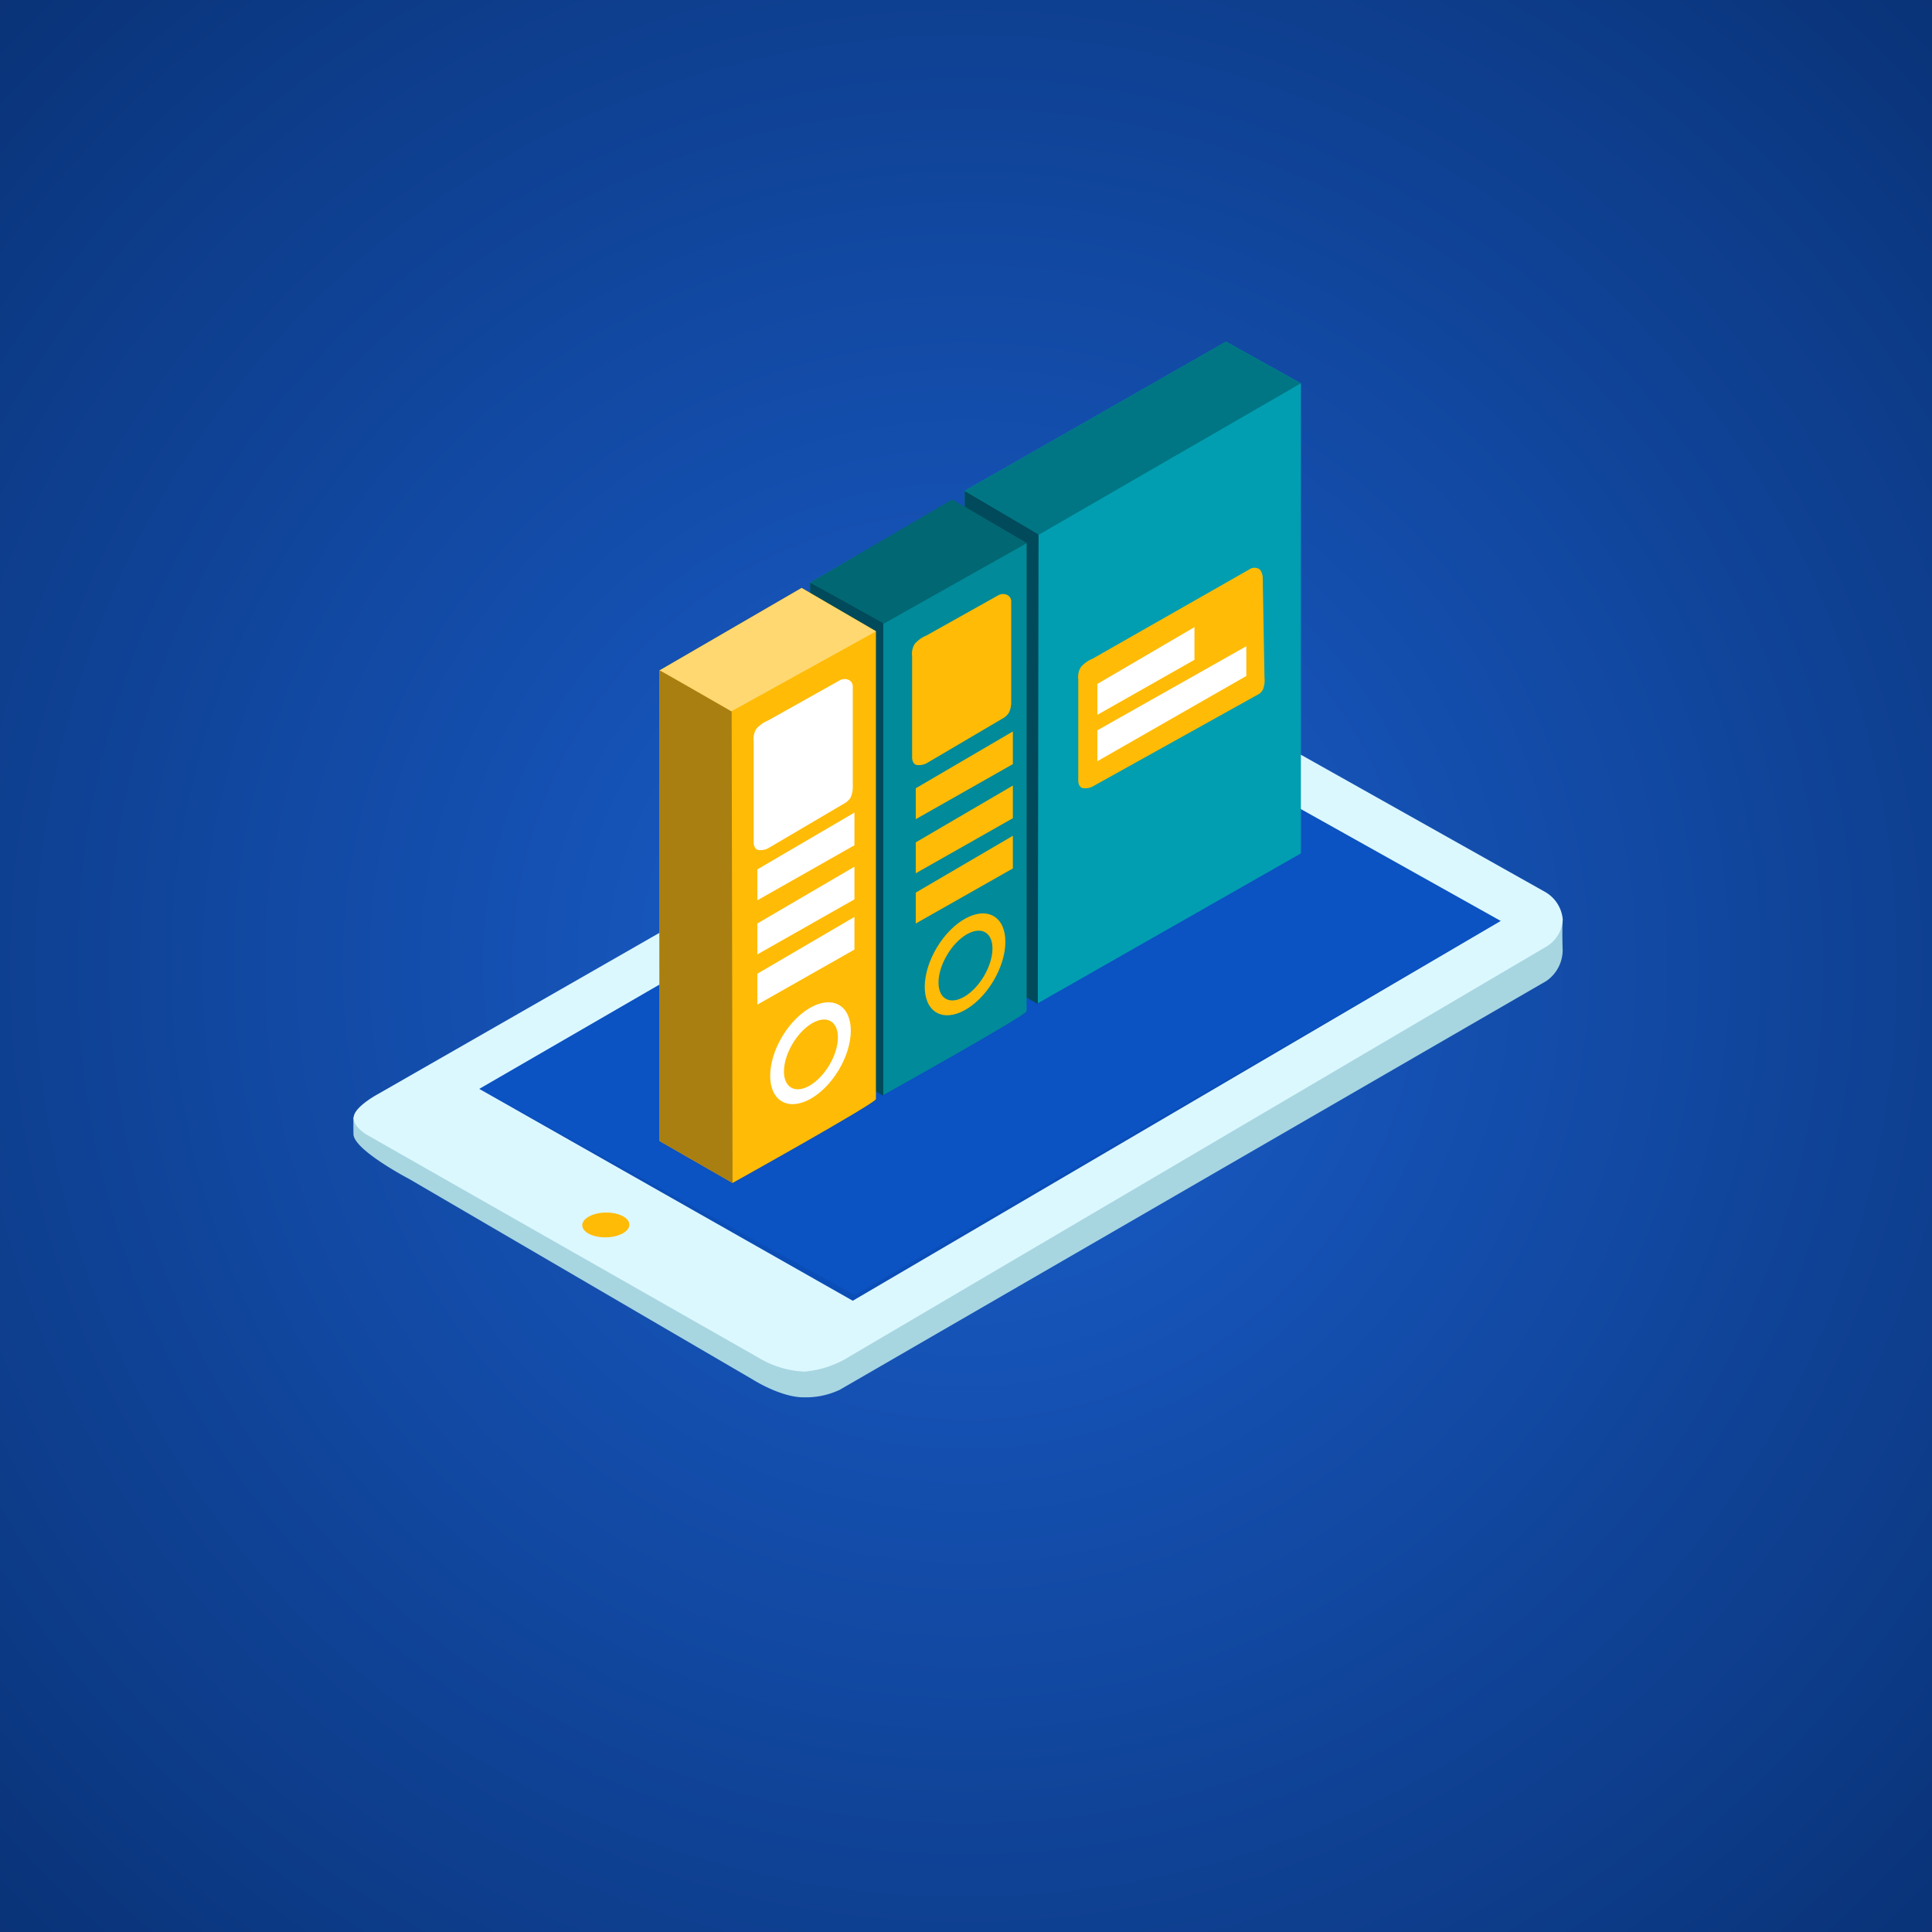 <?xml version="1.0" encoding="UTF-8"?> <svg xmlns="http://www.w3.org/2000/svg" xmlns:xlink="http://www.w3.org/1999/xlink" width="500" height="500" viewBox="0 0 500 500"><rect x="0" y="0" width="500" height="500" fill="#808080" stroke="none"/><defs><radialGradient id="radial-gradient" cx="0.5" cy="0.5" r="0.768" gradientUnits="objectBoundingBox"><stop offset="0" stop-color="#1a5fce"></stop><stop offset="1" stop-color="#082f70"></stop></radialGradient></defs><g id="organization_section" data-name="organization section" transform="translate(-698 -15)"><rect id="Rectangle_1" data-name="Rectangle 1" width="500" height="500" transform="translate(698 15)" fill="url(#radial-gradient)"></rect><g id="Group_34" data-name="Group 34" transform="translate(789.461 189.546)"><path id="Path_85" data-name="Path 85" d="M97.809,56.16a23.19,23.19,0,0,1,10.363,2.249l85.91,49.1,9.669,5.942s-.179,2.659,0,7.876a9.746,9.746,0,0,1-4.215,7.964L16.719,235.061a20.442,20.442,0,0,1-9.174,1.981c-5.962.119-13.279-4.534-13.279-4.534L-94.756,180.54s-14.385-7.51-14.431-11.626,0-4.234,0-4.234l.618-1.249L86.175,59.4A35.122,35.122,0,0,1,97.809,56.16Z" transform="translate(109.203 -49.961)" fill="#a7d6e1"></path><path id="Path_84" data-name="Path 84" d="M100.673,56.16a23.19,23.19,0,0,1,10.361,2.249l96.242,54.065a9.092,9.092,0,0,1,4.5,7.106,8.718,8.718,0,0,1-4.5,7.155L27.456,232.511a26.458,26.458,0,0,1-11.924,4.065,25.075,25.075,0,0,1-11.865-3.585L-97.754,175.267s-4-2.323-3.309-4.932,6.084-5.507,6.084-5.507L89.068,59.407a35.122,35.122,0,0,1,11.6-3.247Z" transform="translate(101.201 -56.151)" fill="#dcf8ff"></path><ellipse id="Ellipse_9" data-name="Ellipse 9" cx="6.1" cy="3.211" rx="6.1" ry="3.211" transform="translate(59.168 139.365) rotate(-0.974)" fill="#ffbb06"></ellipse><path id="Path_86" data-name="Path 86" d="M-78.362-15.35,17.844,38.5l-167.681,98.293-96.654-54.83Z" transform="translate(279.071 25.294)" fill="#0a4db7"></path><path id="Path_86-2" data-name="Path 86" d="M-78.362-15.35,17.844,38.5-149.32,135.357l-97.171-53.395Z" transform="translate(279.071 25.294)" fill="#1267ef" opacity="0.19"></path></g><g id="Group_1171" data-name="Group 1171"><g id="Group_1166" data-name="Group 1166" transform="translate(947.653 103.393)"><path id="Path_6613" data-name="Path 6613" d="M3354.292,1354.13l-67.61,38.6V1514.51l18.9,10.848,68.094-38.786V1364.9Z" transform="translate(-3286.658 -1354.1)" fill="#019eb1"></path><path id="Path_6618" data-name="Path 6618" d="M3318.663,1366.018l19.125,11.169-.195,121.645-18.923-10.875Z" transform="translate(-3318.663 -1327.387)" fill="#014a5b"></path><path id="Path_6619" data-name="Path 6619" d="M3386.274,1335.106l-67.6,38.628,19.182,11.362,67.832-39.186Z" transform="translate(-3318.661 -1335.106)" fill="#007684"></path></g><g id="Group_1167" data-name="Group 1167" transform="translate(907.663 144.244)"><path id="Path_6612" data-name="Path 6612" d="M3323.427,1367.934l-36.745,21.347v121.782l18.9,10.848s37.095-20.647,37.095-21.7V1379.132Z" transform="translate(-3286.658 -1367.76)" fill="#018a99"></path><path id="Path_6616" data-name="Path 6616" d="M3318.663,1366.018l18.931,10.054v122.76l-18.923-10.875Z" transform="translate(-3318.663 -1344.494)" fill="#014a5b"></path><path id="Path_6617" data-name="Path 6617" d="M3355.422,1348.795l-36.75,21.521,19.062,10.615,37.009-20.826Z" transform="translate(-3318.661 -1348.795)" fill="#016773"></path></g><g id="Group_1168" data-name="Group 1168" transform="translate(868.626 167.162)"><path id="Path_6611" data-name="Path 6611" d="M3323.427,1367.934l-36.745,21.347v121.782l18.9,10.848s37.095-20.647,37.095-21.7V1379.132Z" transform="translate(-3286.612 -1367.934)" fill="#ffbb06"></path><path id="Path_6614" data-name="Path 6614" d="M3286.664,1389.288l18.554,10.6,37.477-20.729-19.241-11.21Z" transform="translate(-3286.617 -1367.929)" fill="#ffd871"></path><path id="Path_6615" data-name="Path 6615" d="M3305.351,1395.652l.234,122.024-18.882-10.9s-.186-121.756.021-121.756S3305.351,1395.652,3305.351,1395.652Z" transform="translate(-3286.626 -1363.667)" fill="#a87f10"></path><path id="Path_6620" data-name="Path 6620" d="M661.428-12.3a4.849,4.849,0,0,1,.656-3.128,8.08,8.08,0,0,1,3.06-2.2l18.583-10.406a2.552,2.552,0,0,1,2.123-.161,1.839,1.839,0,0,1,1.222,1.772V-.28a6.161,6.161,0,0,1-.574,2.6,4.435,4.435,0,0,1-1.78,1.611L665.145,15.453a4.2,4.2,0,0,1-2.667.4c-1.079-.392-1.049-1.885-1.049-1.885Z" transform="translate(-637 51.93)" fill="#fff"></path><path id="Path_6621" data-name="Path 6621" d="M661.428-12.3a4.849,4.849,0,0,1,.656-3.128,8.08,8.08,0,0,1,3.06-2.2l18.583-10.406a2.552,2.552,0,0,1,2.123-.161,1.839,1.839,0,0,1,1.222,1.772V-.28a6.161,6.161,0,0,1-.574,2.6,4.435,4.435,0,0,1-1.78,1.611L665.145,15.453a4.2,4.2,0,0,1-2.667.4c-1.079-.392-1.049-1.885-1.049-1.885Z" transform="translate(-596 29.93)" fill="#ffbb06"></path><path id="Path_6622" data-name="Path 6622" d="M661.428-12.3a4.849,4.849,0,0,1,.656-3.128,8.08,8.08,0,0,1,3.06-2.2l40.617-23.135a2.309,2.309,0,0,1,2.094-.247c1.27.412,1.309,2.414,1.309,2.414l.457,25.882a6.4,6.4,0,0,1-.378,3.021c-.588,1.053-1.135,1.245-1.135,1.245l-42.964,23.9a4.2,4.2,0,0,1-2.667.4c-1.079-.392-1.049-1.885-1.049-1.885Z" transform="translate(-553 35.93)" fill="#ffbb06"></path></g><path id="Path_6623" data-name="Path 6623" d="M0,0,25.128-14.7v8.45L0,8Z" transform="translate(894 240)" fill="#fff"></path><path id="Path_6624" data-name="Path 6624" d="M0,0,25.128-14.7v8.45L0,8Z" transform="translate(894 254)" fill="#fff"></path><path id="Path_6625" data-name="Path 6625" d="M0,0,25.128-14.7v8.45L0,8Z" transform="translate(894 267)" fill="#fff"></path><path id="Path_6626" data-name="Path 6626" d="M0,0,25.128-14.7v8.45L0,8Z" transform="translate(935 219)" fill="#ffbb06"></path><path id="Path_6627" data-name="Path 6627" d="M0,0,25.128-14.7v8.45L0,8Z" transform="translate(935 233)" fill="#ffbb06"></path><path id="Path_6628" data-name="Path 6628" d="M0,0,25.128-14.7v8.45L0,8Z" transform="translate(935 246)" fill="#ffbb06"></path><path id="Path_6629" data-name="Path 6629" d="M0,0,25.128-14.7v8.45L0,8Z" transform="translate(982 192)" fill="#fff"></path><path id="Path_6630" data-name="Path 6630" d="M0,0,38.544-21.751v7.693L0,8Z" transform="translate(982 204)" fill="#fff"></path><g id="Group_1169" data-name="Group 1169"><ellipse id="Ellipse_375" data-name="Ellipse 375" cx="8.5" cy="14.5" rx="8.5" ry="14.5" transform="translate(907.939 270.765) rotate(31)" fill="#fff"></ellipse><ellipse id="Ellipse_376" data-name="Ellipse 376" cx="5.5" cy="10" rx="5.5" ry="10" transform="translate(908.304 276.479) rotate(31)" fill="#ffbb06"></ellipse></g><g id="Group_1170" data-name="Group 1170" transform="translate(40 -23)"><ellipse id="Ellipse_375-2" data-name="Ellipse 375" cx="8.5" cy="14.5" rx="8.5" ry="14.5" transform="translate(907.939 270.765) rotate(31)" fill="#ffbb06"></ellipse><ellipse id="Ellipse_376-2" data-name="Ellipse 376" cx="5.5" cy="10" rx="5.5" ry="10" transform="translate(908.304 276.479) rotate(31)" fill="#018a99"></ellipse></g></g></g></svg> 
